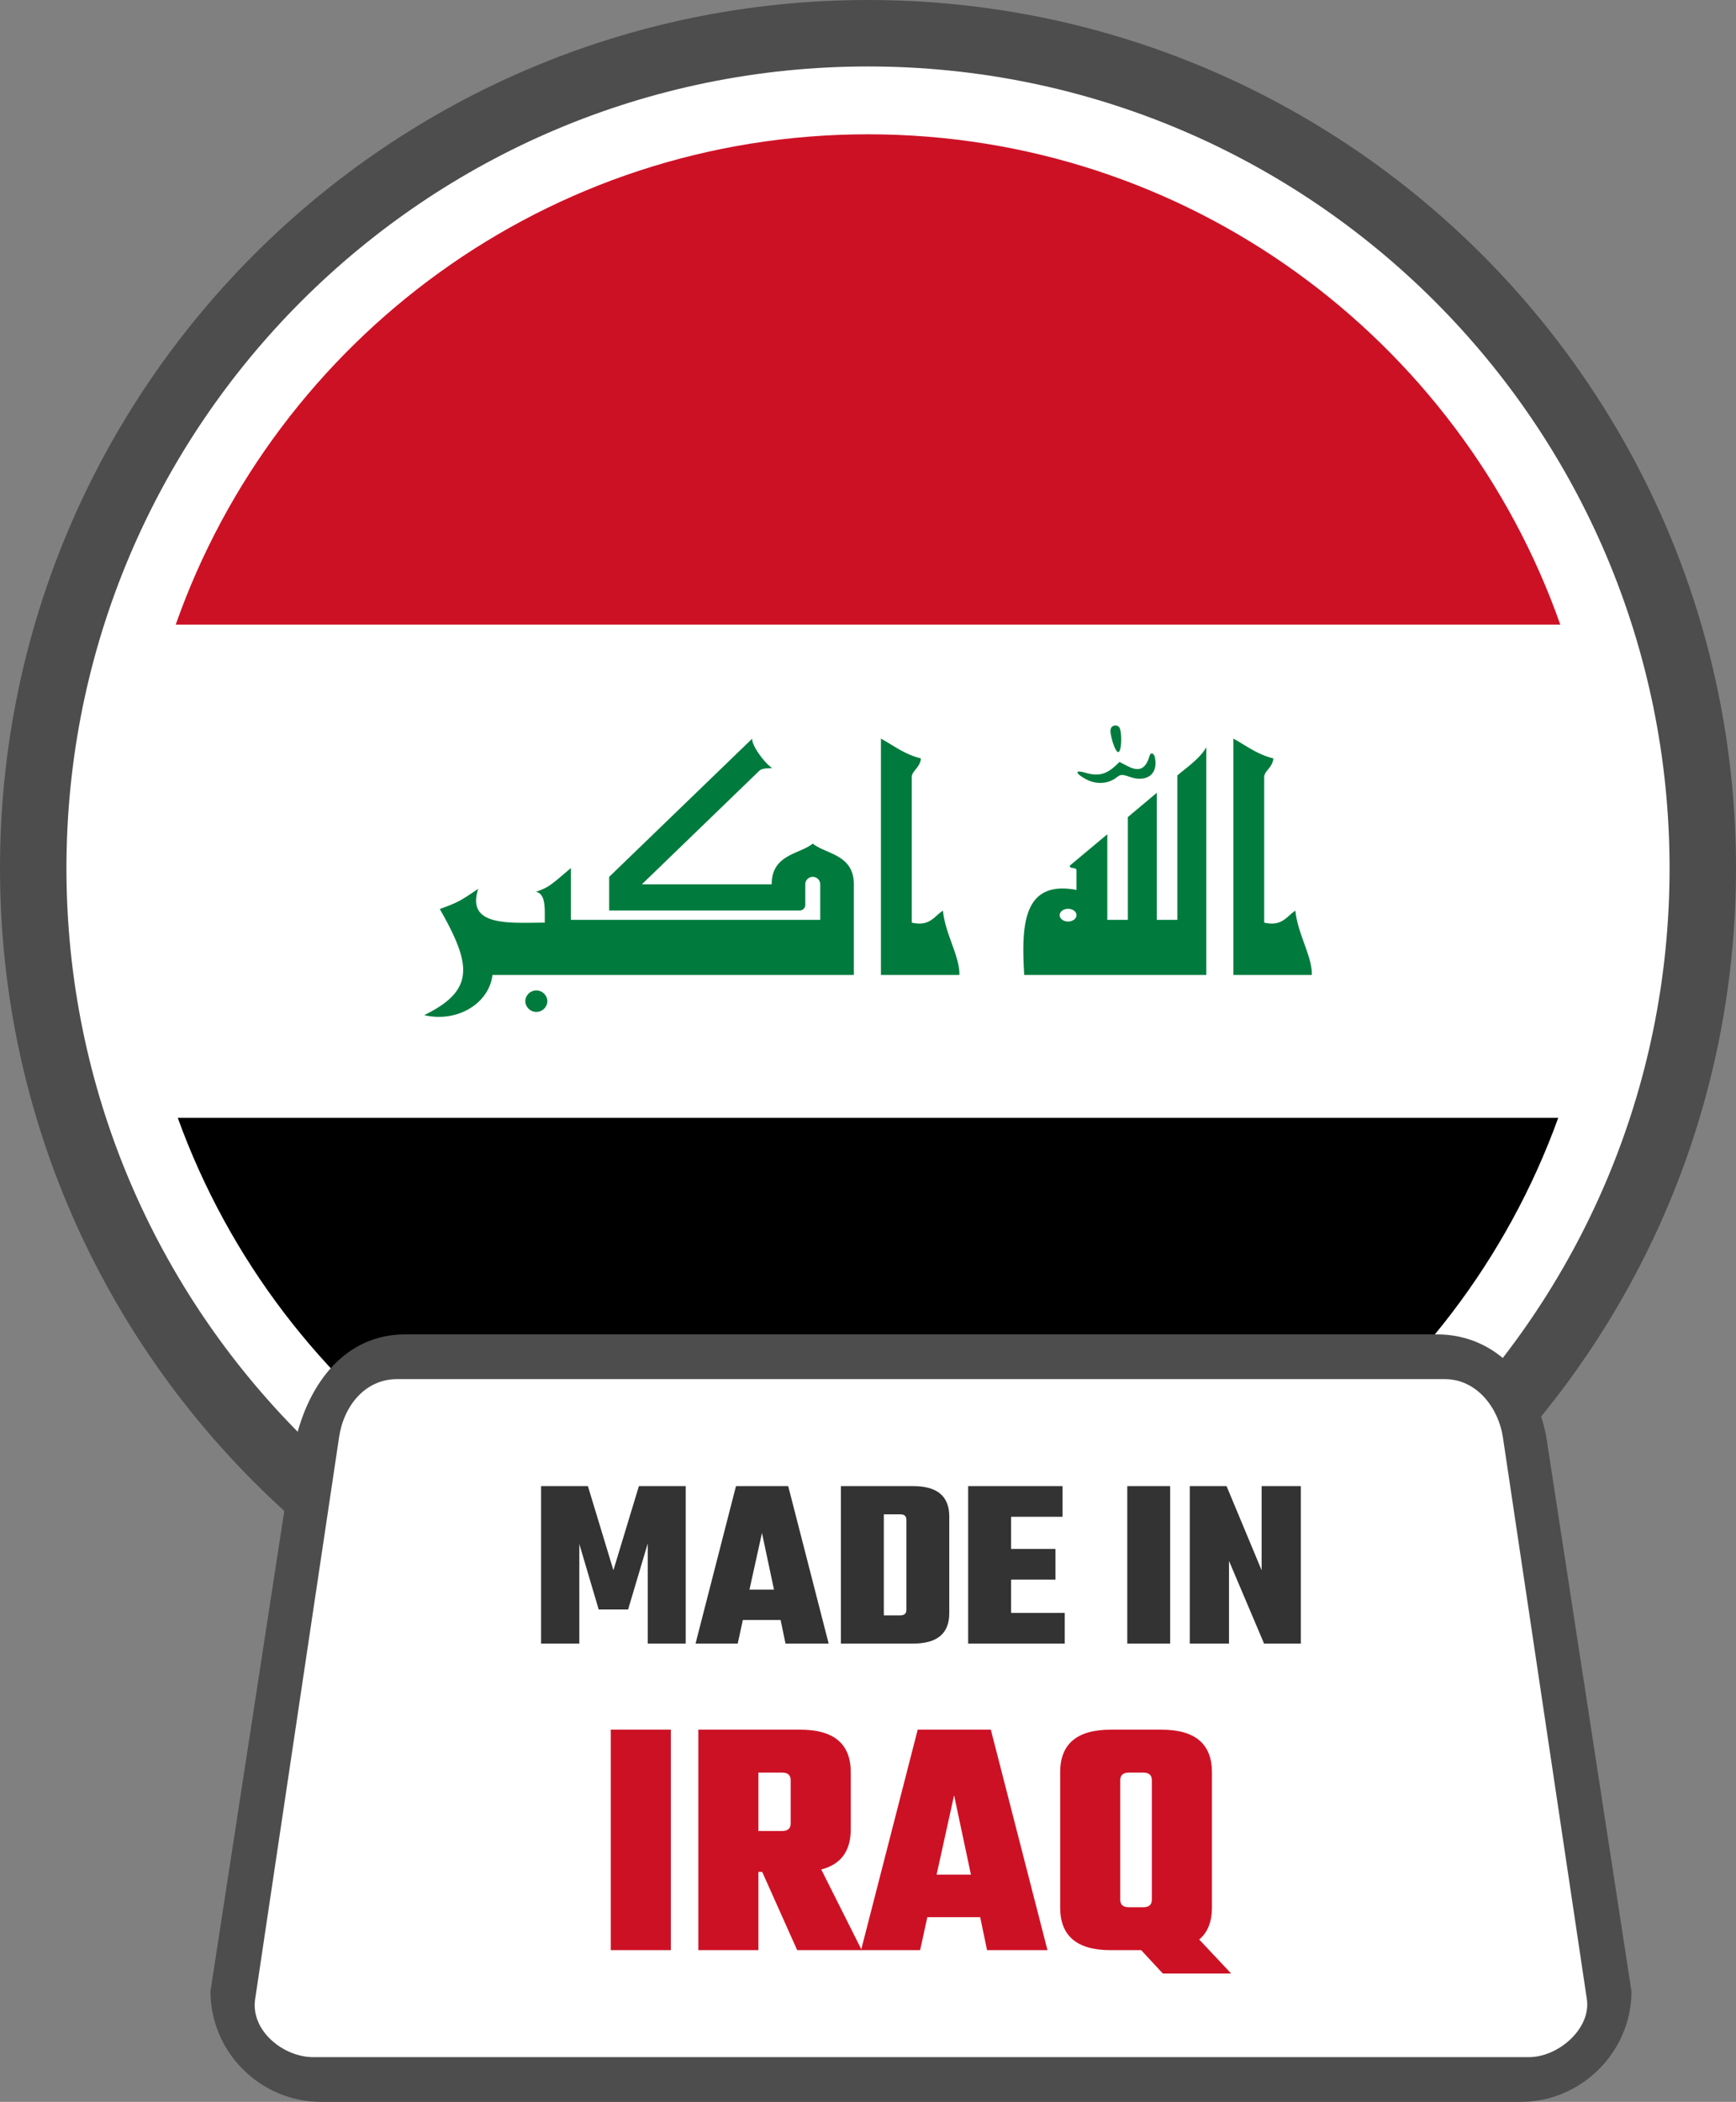 <svg xmlns="http://www.w3.org/2000/svg" shape-rendering="geometricPrecision" text-rendering="geometricPrecision" image-rendering="optimizeQuality" fill-rule="evenodd" clip-rule="evenodd" viewBox="0 0 423 511.963"><rect x="0" y="0" width="423" height="511.963" fill="#808080" stroke="none"/><path fill="#4D4D4D" fill-rule="nonzero" d="M211.5 0c58.397 0 111.276 23.681 149.547 61.953C399.318 100.224 423 153.103 423 211.5c0 58.397-23.682 111.276-61.953 149.548C322.776 399.319 269.897 423 211.5 423c-58.391 0-111.276-23.681-149.548-61.952C23.681 322.776 0 269.891 0 211.5c0-58.397 23.681-111.276 61.952-149.547C100.224 23.681 153.103 0 211.5 0z"/><path fill="#fff" fill-rule="nonzero" d="M211.501 16.19c53.93 0 102.761 21.866 138.104 57.207 35.341 35.343 57.207 84.173 57.207 138.104 0 53.931-21.866 102.761-57.209 138.102-35.341 35.344-84.172 57.209-138.102 57.209-53.931 0-102.762-21.865-138.105-57.206-35.34-35.344-57.206-84.174-57.206-138.105 0-53.931 21.866-102.761 57.206-138.104C108.739 38.056 157.57 16.19 211.501 16.19z"/><path fill="#CD1125" fill-rule="nonzero" d="M380.185 152.144H42.816c24.478-69.562 90.75-119.432 168.685-119.432 77.932 0 144.204 49.87 168.684 119.432z"/><path fill-rule="nonzero" d="M43.319 272.293h336.364c-24.878 68.815-90.786 117.997-168.182 117.997-77.399 0-143.305-49.182-168.182-117.997z"/><path fill="#017B3D" fill-rule="nonzero" d="M208.053 237.476H119.99c-.642 5.788-6.292 10.21-13.047 10.21-1.205 0-2.405-.145-3.563-.426 12.333-6.052 11.559-12.196 3.777-25.85 4.324-1.547 5.006-1.957 9.375-4.915-3.094 9.375 8.01 8.238 16.202 8.238 0-3.277.318-7.009-2.139-7.51 3.186-1.137 3.459-1.502 8.51-5.779v12.606l60.756.001v-8.647a1.82 1.82 0 10-3.641 0v5.006c0 .754-.611 1.365-1.365 1.365h-46.421v-8.191l34.861-33.678c-.227 1.729 3.368 6.371 4.87 7.145-1.138.182-2.412-.045-3.231.773l-28.535 27.58h31.629c0-7.327 6.827-7.327 10.013-9.921 3.185 2.594 10.012 2.594 10.012 9.921v22.072zm6.599 0v-57.57c3.231 1.775 5.734 3.823 9.739 4.824-.182 2.276-2.23 3.003-2.23 4.596v35.407c4.46 1.002 5.461-1.592 7.6-2.912.546 5.643 4.142 11.195 4.005 15.656l-19.114-.001zm60.165-38.456l7.053-5.916v30.947h5.007v-35.18c2.457-2.048 5.643-4.278 7.054-6.872v55.477h-44.373c-.637-11.468-.637-23.256 12.743-20.707v-4.687c0-1.093-1.638-.228-1.638-1.229l9.147-7.646v20.844h5.007V199.02zm-2.322-15.838c-.864.046-2.184-4.687-1.866-5.597.319-1.047 1.502-1.047 2.003-.546.819.773.728 6.098-.137 6.144v-.001zm-8.237 6.418c-2.503-1.457-2.093-2.048.091-1.412 3.777 1.138 5.689.183 8.42-2.594l2.048 1.047c2.685 1.365 4.323.774 5.279-2.503.273-1.001 1.092-.728 1.319.41.865 4.551-2.594 5.962-6.098 4.687-1.911-.637-2.23-.637-3.186.091-2.093 1.639-5.097 1.912-7.873.274zm36.272 47.876v-57.57c3.231 1.775 5.734 3.823 9.739 4.824-.182 2.276-2.23 3.003-2.23 4.596v35.407c4.46 1.002 5.461-1.592 7.6-2.912.546 5.643 4.142 11.195 4.005 15.656l-19.114-.001zM128 243.848a2.687 2.687 0 015.371-.001 2.686 2.686 0 01-5.371 0v.001zm130.205-20.935c0 .854.917 1.547 2.048 1.547s2.048-.693 2.048-1.547c0-.855-.917-1.548-2.048-1.548s-2.048.693-2.048 1.548z"/><path fill="#4D4D4D" fill-rule="nonzero" d="M98.647 325.027h251.514c14.712 0 24.949 11.892 26.911 26.912l20.461 133.113c0 14.711-12.199 26.911-26.91 26.911H78.186c-14.76 0-26.905-12.151-26.905-26.911l20.461-133.113c3.364-15.666 12.864-26.906 26.905-26.912z"/><path fill="#fff" d="M96.751 335.923h255.317c7.749 0 13.062 7.001 14.126 14.126l20.464 136.897c1.069 7.133-6.89 14.126-14.125 14.126H76.296c-7.236 0-15.276-6.437-14.126-14.126l20.455-136.897c1.15-7.689 6.399-14.126 14.126-14.126z"/><path fill="#333" fill-rule="nonzero" d="M141.161 400.337h-9.319v-38.352h11.41l6.212 20.49 6.213-20.49h11.41v38.352h-9.259v-24.373l-4.779 16.069h-7.169l-4.719-15.95zM191.4 400.337l-1.195-5.735h-9.199l-1.254 5.735h-10.275l9.856-38.352h12.724l9.857 38.352H191.4zm-8.781-13.143h5.973l-2.927-13.799-3.046 13.799zM204.901 361.985h17.622c5.855 0 8.782 2.469 8.782 7.407v23.537c0 4.939-2.927 7.408-8.782 7.408h-17.622v-38.352zm15.95 30.168v-21.984c0-.876-.498-1.314-1.494-1.314h-4.002v24.612h4.002c.996 0 1.494-.438 1.494-1.314zM246.358 392.87h13.083v7.467h-23.536v-38.352h22.998v7.467h-12.545v7.826h10.813v7.467h-10.813zM274.674 361.985h10.454v38.352h-10.454zM307.41 361.985h9.558v38.352h-8.961l-8.542-20.132v20.132h-9.558v-38.352h8.961l8.542 20.49z"/><path fill="#CD1125" fill-rule="nonzero" d="M148.824 421.311h14.64v53.706h-14.64zM184.796 455.944v19.073h-14.64v-53.706h24.846c8.198 0 12.297 3.458 12.297 10.373v13.886c0 5.299-2.398 8.561-7.194 9.788l9.871 19.659h-15.727l-8.533-19.073h-.92zm5.772-24.176h-5.772v14.221h5.772c1.394 0 2.091-.614 2.091-1.841v-10.54c0-1.227-.697-1.84-2.091-1.84z"/><path fill="#CD1125" fill-rule="nonzero" d="M240.51 475.017l-1.674-8.031h-12.882l-1.757 8.031h-14.389l13.803-53.706h17.819l13.803 53.706H240.51zm-12.298-18.404h8.366l-4.099-19.324-4.267 19.324zM270.625 475.017c-8.198 0-12.297-3.458-12.297-10.373v-32.96c0-6.915 4.099-10.373 12.297-10.373h12.381c8.198 0 12.297 3.458 12.297 10.373v32.96c0 3.458-1.032 6.051-3.095 7.78l7.78 8.281h-16.647l-5.271-5.688h-7.445zm2.342-41.409v29.112c0 1.227.698 1.84 2.092 1.84h3.513c1.395 0 2.092-.613 2.092-1.84v-29.112c0-1.227-.697-1.84-2.092-1.84h-3.513c-1.394 0-2.092.613-2.092 1.84z"/></svg>